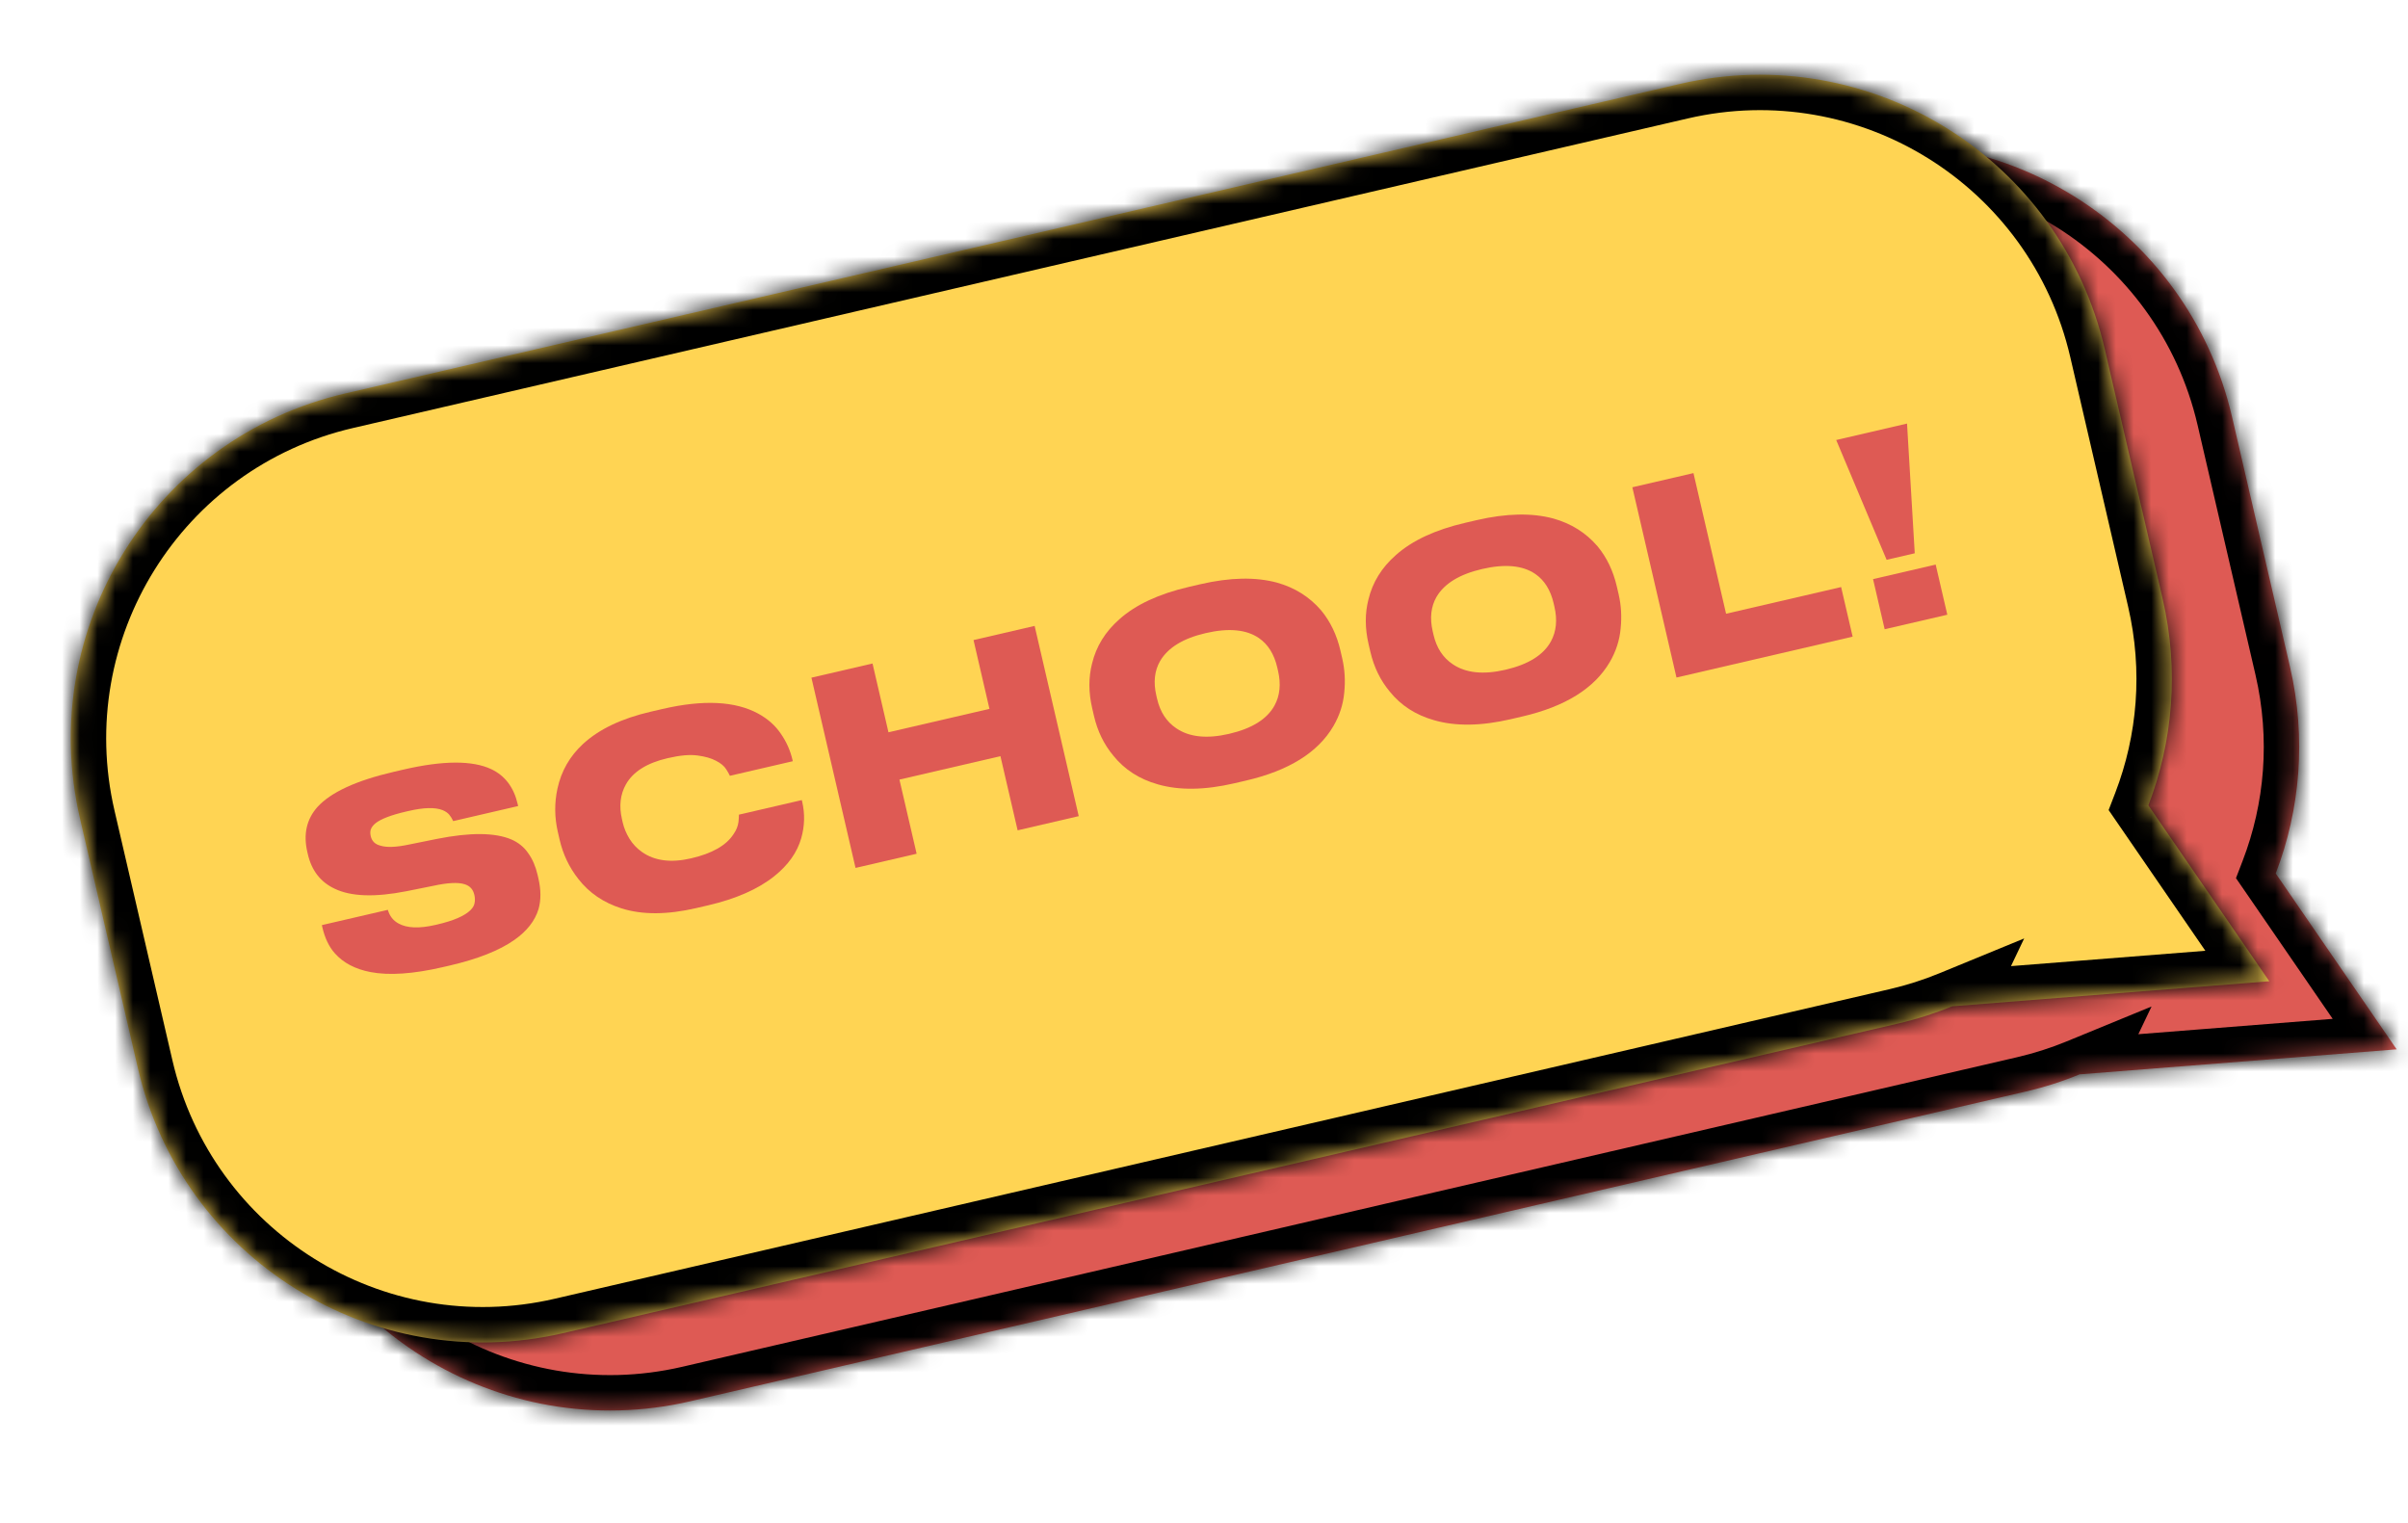 <?xml version="1.0" encoding="UTF-8"?> <svg xmlns="http://www.w3.org/2000/svg" width="136" height="86" viewBox="0 0 136 86" fill="none"> <mask id="path-1-inside-1" fill="white"> <path fill-rule="evenodd" clip-rule="evenodd" d="M26.675 26.068C15.915 28.563 9.215 39.309 11.71 50.069L14.98 64.169C17.475 74.929 28.221 81.629 38.981 79.134L114.369 61.652C115.448 61.402 116.486 61.069 117.478 60.661L117.474 60.669L135.359 59.258L128.529 49.325C129.911 45.726 130.27 41.69 129.334 37.651L126.064 23.551C123.569 12.791 112.823 6.091 102.063 8.586L26.675 26.068Z"></path> </mask> <path fill-rule="evenodd" clip-rule="evenodd" d="M26.675 26.068C15.915 28.563 9.215 39.309 11.71 50.069L14.98 64.169C17.475 74.929 28.221 81.629 38.981 79.134L114.369 61.652C115.448 61.402 116.486 61.069 117.478 60.661L117.474 60.669L135.359 59.258L128.529 49.325C129.911 45.726 130.27 41.69 129.334 37.651L126.064 23.551C123.569 12.791 112.823 6.091 102.063 8.586L26.675 26.068Z" fill="#DE5A54"></path> <path d="M117.478 60.661L119.283 61.522L121.516 56.839L116.718 58.811L117.478 60.661ZM117.474 60.669L115.669 59.809L114.178 62.936L117.631 62.663L117.474 60.669ZM135.359 59.258L135.516 61.252L138.969 60.98L137.007 58.125L135.359 59.258ZM128.529 49.325L126.662 48.608L126.284 49.591L126.881 50.458L128.529 49.325ZM129.334 37.651L127.385 38.103L129.334 37.651ZM126.064 23.551L128.012 23.099L126.064 23.551ZM13.658 49.617C11.413 39.933 17.443 30.262 27.127 28.016L26.223 24.119C14.387 26.864 7.017 38.684 9.762 50.521L13.658 49.617ZM16.928 63.717L13.658 49.617L9.762 50.521L13.031 64.621L16.928 63.717ZM38.529 77.186C28.845 79.431 19.174 73.401 16.928 63.717L13.031 64.621C15.776 76.457 27.596 83.827 39.433 81.082L38.529 77.186ZM113.917 59.704L38.529 77.186L39.433 81.082L114.82 63.6L113.917 59.704ZM116.718 58.811C115.825 59.178 114.89 59.478 113.917 59.704L114.82 63.6C116.005 63.326 117.147 62.959 118.238 62.511L116.718 58.811ZM119.279 61.53L119.283 61.522L115.673 59.8L115.669 59.809L119.279 61.53ZM135.201 57.264L117.317 58.676L117.631 62.663L135.516 61.252L135.201 57.264ZM126.881 50.458L133.71 60.392L137.007 58.125L130.177 48.192L126.881 50.458ZM127.385 38.103C128.229 41.74 127.906 45.37 126.662 48.608L130.396 50.042C131.917 46.082 132.311 41.639 131.282 37.199L127.385 38.103ZM124.116 24.003L127.385 38.103L131.282 37.199L128.012 23.099L124.116 24.003ZM102.515 10.534C112.199 8.289 121.87 14.319 124.116 24.003L128.012 23.099C125.268 11.263 113.447 3.893 101.611 6.638L102.515 10.534ZM27.127 28.016L102.515 10.534L101.611 6.638L26.223 24.119L27.127 28.016Z" fill="black" mask="url(#path-1-inside-1)"></path> <mask id="path-3-inside-2" fill="white"> <path fill-rule="evenodd" clip-rule="evenodd" d="M19.483 22.223C8.723 24.718 2.023 35.464 4.518 46.224L7.788 60.324C10.283 71.084 21.029 77.784 31.789 75.289L107.176 57.807C108.255 57.557 109.294 57.224 110.286 56.816L110.282 56.825L128.166 55.413L121.337 45.48C122.719 41.881 123.078 37.845 122.142 33.806L118.872 19.706C116.377 8.946 105.631 2.246 94.871 4.741L19.483 22.223Z"></path> </mask> <path fill-rule="evenodd" clip-rule="evenodd" d="M19.483 22.223C8.723 24.718 2.023 35.464 4.518 46.224L7.788 60.324C10.283 71.084 21.029 77.784 31.789 75.289L107.176 57.807C108.255 57.557 109.294 57.224 110.286 56.816L110.282 56.825L128.166 55.413L121.337 45.48C122.719 41.881 123.078 37.845 122.142 33.806L118.872 19.706C116.377 8.946 105.631 2.246 94.871 4.741L19.483 22.223Z" fill="#FFD453"></path> <path d="M31.789 75.289L32.24 77.237L31.789 75.289ZM107.176 57.807L106.725 55.859L107.176 57.807ZM110.286 56.816L112.091 57.676L114.322 52.995L109.525 54.966L110.286 56.816ZM110.282 56.825L108.476 55.965L106.987 59.091L110.439 58.819L110.282 56.825ZM128.166 55.413L128.324 57.407L131.777 57.135L129.814 54.28L128.166 55.413ZM121.337 45.48L119.47 44.763L119.092 45.746L119.689 46.614L121.337 45.48ZM122.142 33.806L120.193 34.258L122.142 33.806ZM118.872 19.706L120.82 19.255L118.872 19.706ZM6.466 45.772C4.221 36.088 10.251 26.417 19.935 24.171L19.031 20.275C7.195 23.02 -0.175 34.84 2.57 46.676L6.466 45.772ZM9.736 59.872L6.466 45.772L2.57 46.676L5.839 60.776L9.736 59.872ZM31.337 73.341C21.653 75.587 11.982 69.556 9.736 59.872L5.839 60.776C8.584 72.612 20.404 79.982 32.24 77.237L31.337 73.341ZM106.725 55.859L31.337 73.341L32.24 77.237L107.628 59.756L106.725 55.859ZM109.525 54.966C108.633 55.333 107.698 55.633 106.725 55.859L107.628 59.756C108.813 59.481 109.954 59.115 111.046 58.666L109.525 54.966ZM112.087 57.685L112.091 57.676L108.48 55.956L108.476 55.965L112.087 57.685ZM128.009 53.42L110.124 54.831L110.439 58.819L128.324 57.407L128.009 53.42ZM119.689 46.614L126.518 56.547L129.814 54.28L122.985 44.347L119.689 46.614ZM120.193 34.258C121.037 37.896 120.714 41.525 119.47 44.763L123.204 46.198C124.725 42.238 125.119 37.794 124.09 33.355L120.193 34.258ZM116.924 20.158L120.193 34.258L124.09 33.355L120.82 19.255L116.924 20.158ZM95.323 6.689C105.007 4.444 114.678 10.474 116.924 20.158L120.82 19.255C118.075 7.418 106.255 0.048 94.419 2.793L95.323 6.689ZM19.935 24.171L95.323 6.689L94.419 2.793L19.031 20.275L19.935 24.171Z" fill="black" mask="url(#path-3-inside-2)"></path> <path d="M25.012 54.615C23.337 55.003 21.974 55.096 20.923 54.894C20.063 54.728 19.393 54.376 18.913 53.838C18.584 53.468 18.349 52.98 18.208 52.373L18.178 52.243L21.904 51.38C22.005 51.731 22.207 51.989 22.509 52.152C22.986 52.417 23.682 52.443 24.596 52.231L24.683 52.211C25.617 51.995 26.248 51.721 26.578 51.391C26.709 51.259 26.785 51.125 26.804 50.989C26.833 50.85 26.828 50.699 26.79 50.535C26.754 50.382 26.695 50.258 26.613 50.166C26.529 50.064 26.404 49.986 26.239 49.933C25.867 49.816 25.271 49.848 24.451 50.028L22.968 50.326C21.183 50.679 19.828 50.633 18.904 50.188C18.107 49.815 17.602 49.166 17.387 48.242L17.357 48.112C17.125 47.111 17.314 46.266 17.925 45.576C18.685 44.741 20.119 44.079 22.227 43.59L22.776 43.462C25.019 42.942 26.676 42.934 27.746 43.436C28.521 43.804 29.018 44.46 29.237 45.403L29.264 45.519L25.596 46.369C25.533 46.232 25.46 46.112 25.375 46.01C25.291 45.907 25.164 45.82 24.995 45.748C24.571 45.582 23.931 45.599 23.074 45.798L22.944 45.828C22.097 46.024 21.519 46.244 21.211 46.488C21.074 46.601 20.985 46.718 20.942 46.84C20.907 46.949 20.906 47.077 20.939 47.221C21.004 47.5 21.182 47.677 21.473 47.751C21.835 47.87 22.393 47.847 23.146 47.683L24.672 47.375C26.544 47.002 27.946 47.011 28.879 47.404C29.286 47.583 29.605 47.844 29.836 48.186C30.075 48.516 30.252 48.926 30.365 49.417L30.405 49.591C30.557 50.245 30.561 50.828 30.415 51.338C30.214 52.004 29.756 52.587 29.04 53.087C28.194 53.679 26.981 54.158 25.402 54.525L25.012 54.615Z" fill="#DE5A54"></path> <path d="M39.319 51.282C37.683 51.661 36.279 51.667 35.109 51.3C34.09 50.978 33.278 50.426 32.67 49.644C32.154 48.992 31.8 48.253 31.608 47.425L31.508 46.992C31.316 46.164 31.308 45.344 31.485 44.532C31.701 43.538 32.185 42.696 32.938 42.004C33.841 41.175 35.111 40.572 36.748 40.192L37.412 40.038C39.722 39.502 41.528 39.591 42.83 40.303C43.364 40.595 43.785 40.969 44.094 41.425C44.412 41.879 44.634 42.375 44.759 42.914L44.776 42.987L41.224 43.81C41.166 43.692 41.097 43.571 41.018 43.447C40.903 43.261 40.708 43.098 40.433 42.959C40.167 42.818 39.824 42.72 39.406 42.665C38.975 42.602 38.409 42.652 37.706 42.815C36.541 43.086 35.757 43.577 35.354 44.289C35.031 44.861 34.955 45.518 35.127 46.259L35.17 46.447C35.244 46.764 35.37 47.07 35.55 47.363C35.73 47.656 35.965 47.906 36.256 48.112C36.971 48.616 37.897 48.736 39.033 48.472C40.217 48.198 41.015 47.744 41.426 47.111C41.586 46.881 41.679 46.652 41.707 46.422C41.724 46.276 41.733 46.137 41.733 46.005L45.285 45.182L45.305 45.268C45.466 45.961 45.448 46.65 45.252 47.335C45.022 48.139 44.514 48.855 43.726 49.484C42.81 50.214 41.562 50.762 39.984 51.128L39.319 51.282Z" fill="#DE5A54"></path> <path d="M48.319 49.013L45.828 38.269L49.279 37.469L50.179 41.353L55.883 40.031L54.983 36.146L58.434 35.346L60.925 46.089L57.474 46.89L56.503 42.702L50.799 44.025L51.77 48.212L48.319 49.013Z" fill="#DE5A54"></path> <path d="M67.791 32.993C69.466 32.605 70.91 32.575 72.122 32.902C73.131 33.185 73.963 33.708 74.616 34.469C75.137 35.099 75.501 35.857 75.706 36.742L75.806 37.176C75.951 37.801 75.99 38.447 75.921 39.112C75.861 39.775 75.658 40.406 75.309 41.004C74.438 42.494 72.789 43.521 70.363 44.083L69.713 44.234C68.038 44.622 66.597 44.642 65.39 44.293C64.348 43.997 63.513 43.46 62.886 42.682C62.353 42.045 61.986 41.294 61.785 40.427L61.685 39.994C61.477 39.099 61.475 38.257 61.678 37.47C61.91 36.503 62.426 35.668 63.227 34.965C64.152 34.142 65.457 33.535 67.142 33.144L67.791 32.993ZM72.137 37.692C71.963 36.941 71.617 36.387 71.098 36.031C70.387 35.546 69.386 35.454 68.097 35.753C66.826 36.047 65.968 36.571 65.524 37.323C65.205 37.874 65.133 38.525 65.307 39.276L65.351 39.463C65.522 40.205 65.885 40.76 66.437 41.129C67.171 41.628 68.164 41.732 69.416 41.442C70.706 41.143 71.561 40.61 71.982 39.843C72.288 39.285 72.355 38.63 72.181 37.88L72.137 37.692Z" fill="#DE5A54"></path> <path d="M83.402 29.373C85.077 28.985 86.52 28.955 87.733 29.282C88.742 29.566 89.573 30.088 90.226 30.849C90.748 31.479 91.111 32.237 91.316 33.123L91.417 33.556C91.562 34.181 91.6 34.827 91.531 35.492C91.472 36.155 91.268 36.786 90.92 37.384C90.048 38.874 88.399 39.901 85.973 40.463L85.324 40.614C83.649 41.002 82.208 41.022 81.001 40.673C79.958 40.377 79.124 39.84 78.497 39.062C77.964 38.425 77.597 37.673 77.396 36.807L77.295 36.374C77.088 35.479 77.085 34.637 77.288 33.85C77.52 32.883 78.037 32.048 78.838 31.345C79.763 30.522 81.067 29.915 82.752 29.524L83.402 29.373ZM87.748 34.072C87.573 33.321 87.227 32.767 86.708 32.411C85.997 31.926 84.997 31.834 83.707 32.133C82.436 32.428 81.579 32.951 81.134 33.703C80.816 34.254 80.743 34.905 80.918 35.656L80.961 35.843C81.133 36.585 81.495 37.14 82.047 37.509C82.782 38.008 83.775 38.112 85.026 37.822C86.316 37.523 87.171 36.99 87.592 36.223C87.899 35.665 87.965 35.01 87.791 34.26L87.748 34.072Z" fill="#DE5A54"></path> <path d="M92.193 27.517L95.644 26.717L97.486 34.659L103.984 33.152L104.634 35.953L94.685 38.261L92.193 27.517Z" fill="#DE5A54"></path> <path d="M103.706 24.848L107.706 23.92L108.142 31.245L106.553 31.613L103.706 24.848ZM109.324 31.883L109.981 34.714L106.443 35.534L105.787 32.704L109.324 31.883Z" fill="#DE5A54"></path> </svg> 
